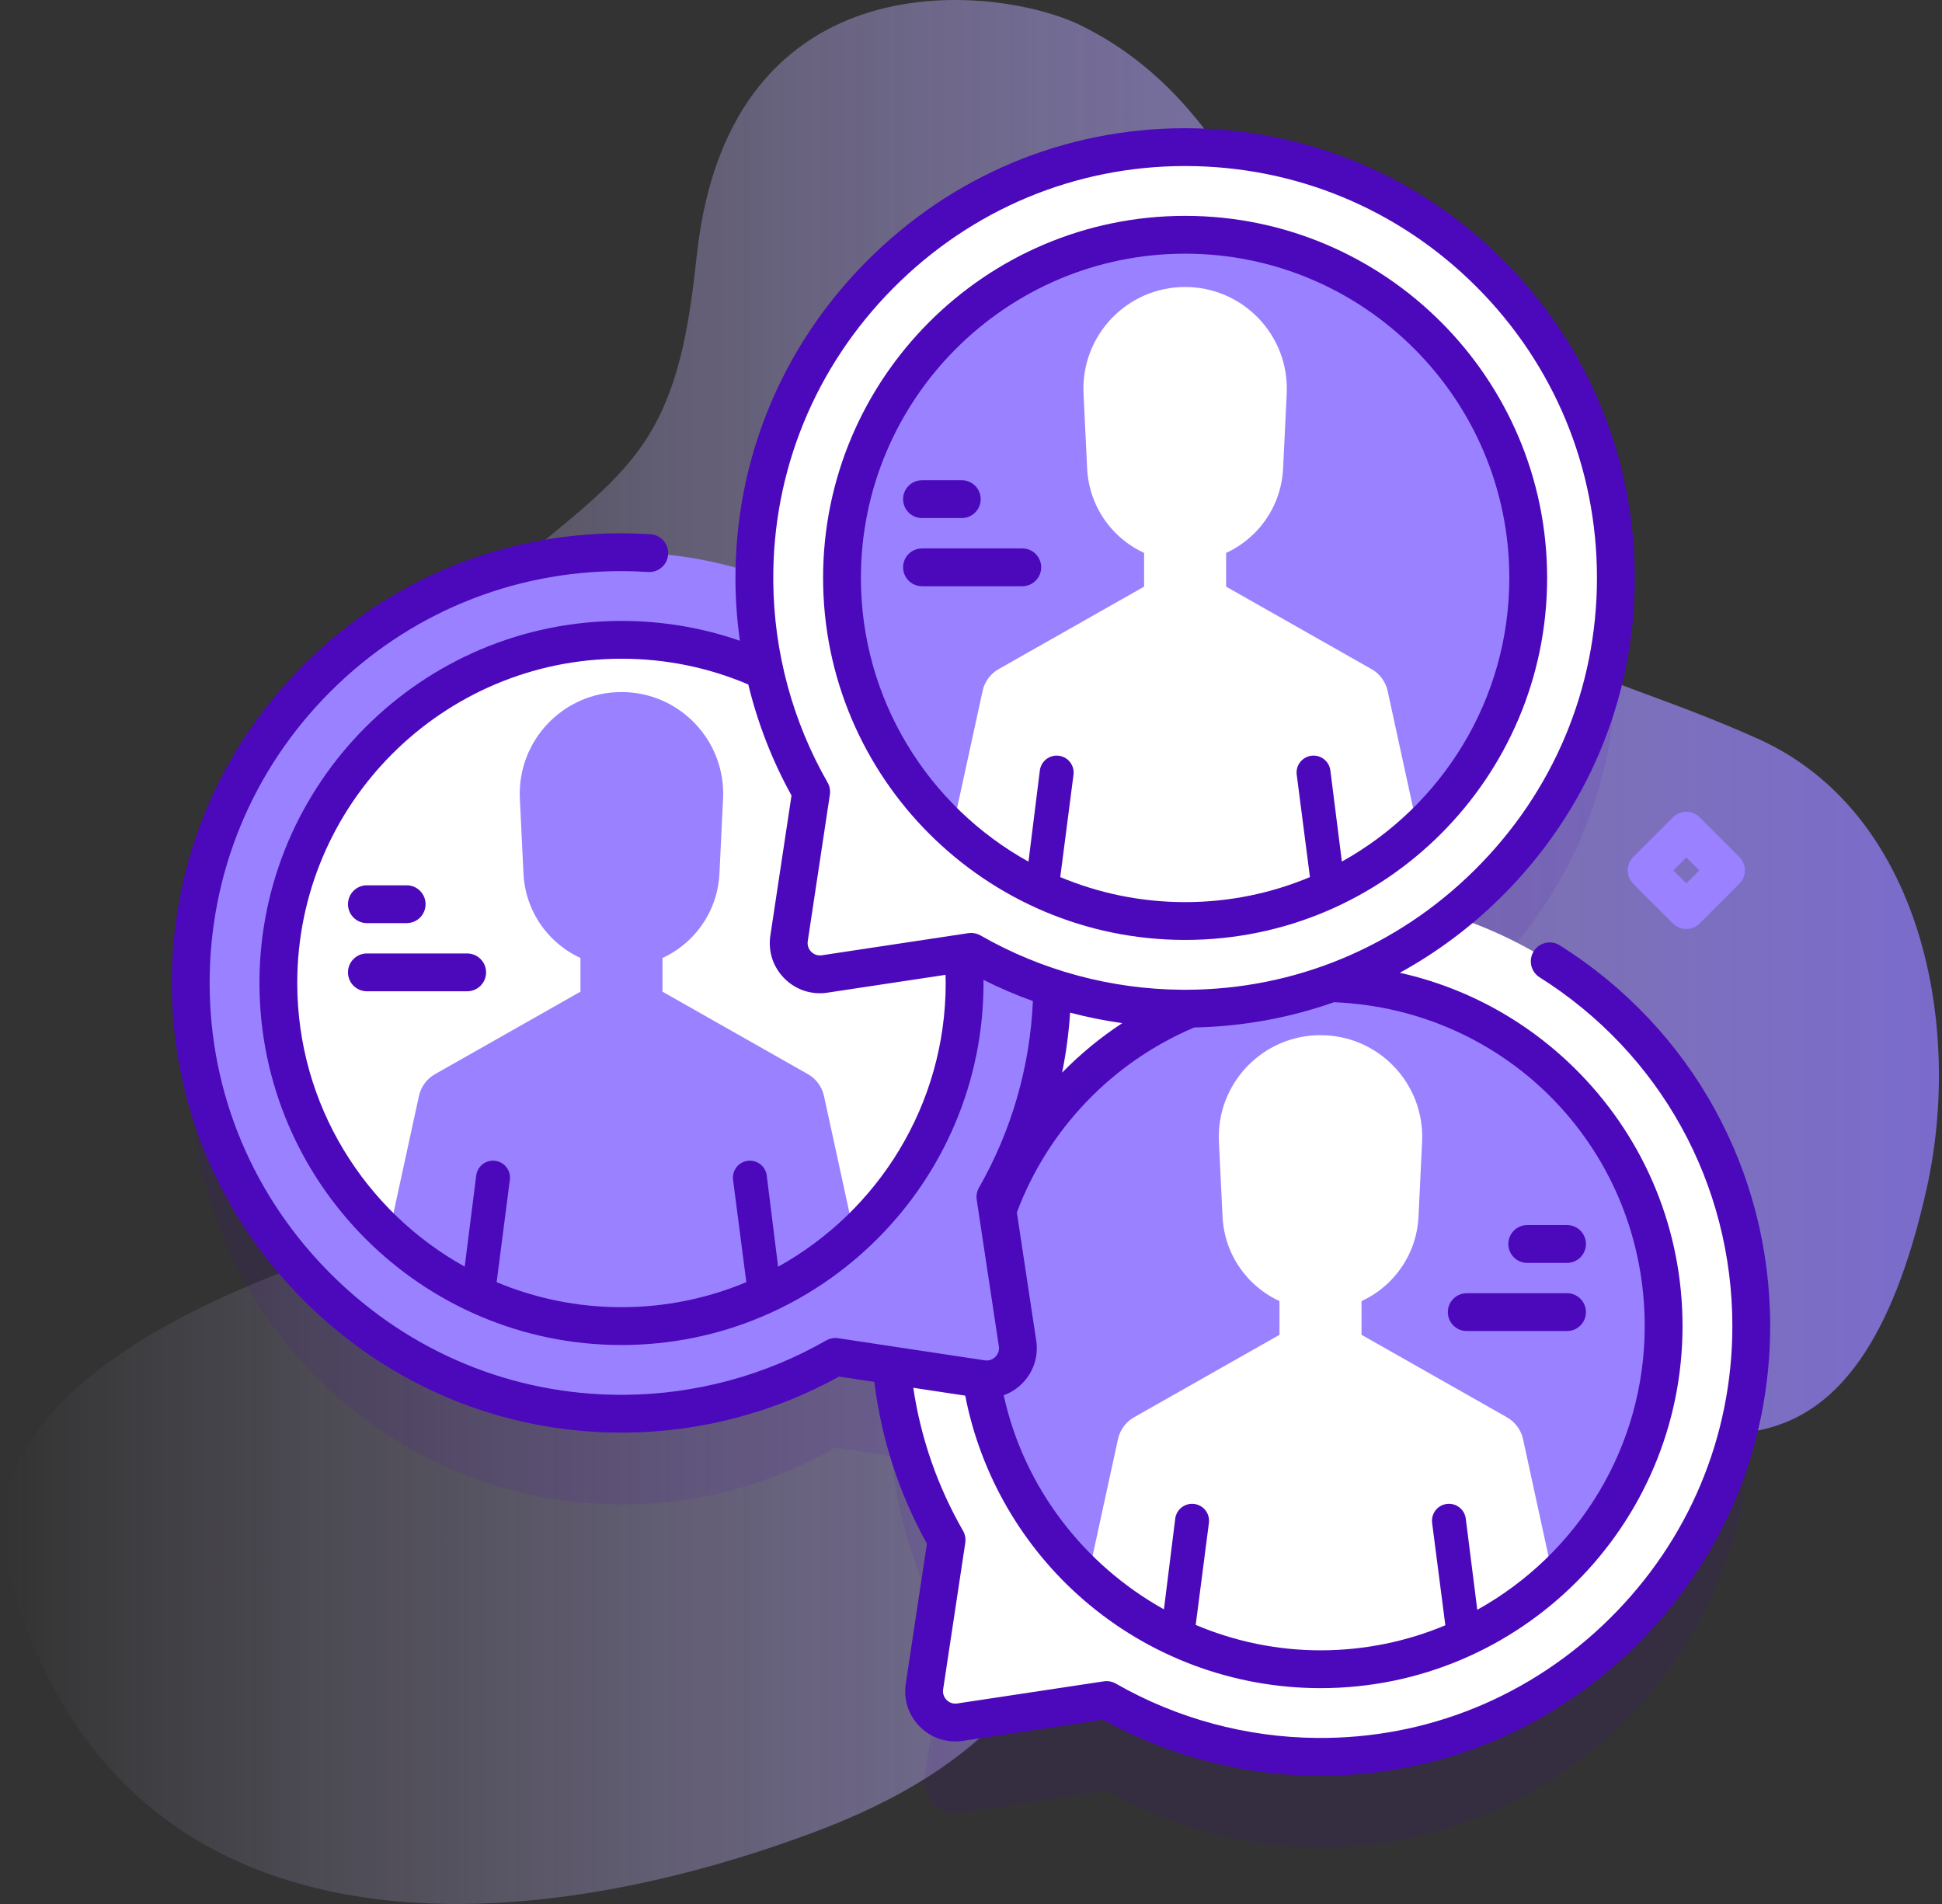 <?xml version="1.0" encoding="UTF-8"?> <svg xmlns="http://www.w3.org/2000/svg" width="153" height="150" viewBox="0 0 153 150" fill="none"><rect x="0" y="0" width="153" height="150" fill="#333333" stroke="none"/><path d="M85.099 1.977C98.411 8.454 101.932 24.397 107.986 36.688C115.774 52.501 124.312 51.823 138.499 58.202C151.382 63.994 154.682 80.757 151.778 93.701C140.876 142.287 104.271 78.557 88.757 118.373C83.535 131.775 78.106 139.13 64.065 144.37C39.347 153.595 8.984 154.397 0.725 124.051C-4.18 106.032 29.583 97.003 42.904 94.334C54.474 92.016 94.774 84.456 88.777 69.168C86.06 62.243 53.017 68.684 43.82 64.622C33.763 60.179 33.808 50.332 41.674 43.611C45.061 40.717 48.809 38.053 51.134 34.253C53.718 30.028 54.364 24.913 54.911 19.991C57.55 -3.717 78.728 -1.123 85.099 1.977Z" fill="url(#paint0_linear_111_1063)"></path><path opacity="0.1" d="M114.364 79.286C122.225 73.064 127.299 63.451 127.306 52.7C127.318 33.939 112.107 18.728 93.346 18.74C74.797 18.752 59.632 33.846 59.435 52.318C56.14 51.24 52.628 50.654 48.985 50.651C30.224 50.639 15.013 65.85 15.025 84.611C15.037 103.374 30.48 118.677 49.242 118.525C55.273 118.476 60.929 116.854 65.82 114.049L70.242 114.717C70.692 119.692 72.212 124.358 74.576 128.479L72.832 140.02C72.585 141.661 73.996 143.073 75.637 142.825L87.178 141.082C92.069 143.887 97.725 145.509 103.756 145.557C122.518 145.709 137.961 130.407 137.973 111.644C137.983 96.492 128.063 83.658 114.364 79.286Z" fill="#4C08BB"></path><path d="M104.014 70.535C85.251 70.547 69.948 85.99 70.1 104.753C70.149 110.783 71.771 116.439 74.576 121.33L72.833 132.871C72.585 134.512 73.997 135.923 75.637 135.676L87.178 133.933C92.069 136.737 97.725 138.359 103.756 138.408C122.518 138.56 137.961 123.258 137.974 104.495C137.986 85.734 122.775 70.523 104.014 70.535Z" fill="white"></path><path d="M104.037 131.504C118.966 131.504 131.069 119.402 131.069 104.472C131.069 89.542 118.966 77.44 104.037 77.44C89.107 77.44 77.004 89.542 77.004 104.472C77.004 119.402 89.107 131.504 104.037 131.504Z" fill="#9A81FF"></path><path d="M122.374 124.331C117.556 128.784 111.112 131.505 104.035 131.505C96.955 131.505 90.513 128.784 85.696 124.329L88.081 113.373C88.239 112.65 88.697 112.027 89.34 111.66L100.804 105.159V101.251H107.268V105.159L118.729 111.66C119.375 112.027 119.831 112.651 119.991 113.373L122.374 124.331Z" fill="white"></path><path d="M96.032 89.952L96.317 95.855C96.516 99.974 99.913 103.211 104.036 103.211C108.16 103.211 111.557 99.974 111.756 95.855L112.04 89.952C112.261 85.38 108.614 81.552 104.036 81.552C99.459 81.552 95.812 85.38 96.032 89.952Z" fill="white"></path><path d="M48.984 43.502C67.747 43.514 83.05 58.958 82.898 77.72C82.849 83.751 81.227 89.407 78.422 94.297L80.165 105.838C80.413 107.479 79.001 108.891 77.361 108.643L65.82 106.9C60.929 109.705 55.273 111.327 49.242 111.376C30.48 111.528 15.037 96.225 15.024 77.462C15.012 58.701 30.223 43.49 48.984 43.502Z" fill="#9A81FF"></path><path d="M48.962 104.472C63.892 104.472 75.994 92.369 75.994 77.44C75.994 62.51 63.892 50.407 48.962 50.407C34.032 50.407 21.93 62.51 21.93 77.44C21.93 92.369 34.032 104.472 48.962 104.472Z" fill="white"></path><path d="M30.623 97.299C35.441 101.752 41.885 104.473 48.963 104.473C56.042 104.473 62.484 101.752 67.302 97.297L64.916 86.341C64.759 85.619 64.3 84.995 63.657 84.628L52.194 78.127V74.219H45.73V78.127L34.268 84.628C33.623 84.996 33.167 85.619 33.007 86.341L30.623 97.299Z" fill="#9A81FF"></path><path d="M56.966 62.92L56.681 68.823C56.483 72.942 53.085 76.179 48.962 76.179C44.838 76.179 41.441 72.942 41.242 68.823L40.958 62.92C40.737 58.348 44.385 54.521 48.962 54.521C53.539 54.521 57.187 58.348 56.966 62.92Z" fill="#9A81FF"></path><path d="M93.346 11.591C74.583 11.603 59.281 27.046 59.432 45.809C59.481 51.84 61.103 57.495 63.908 62.386L62.165 73.927C61.917 75.568 63.329 76.979 64.97 76.732L76.51 74.989C81.401 77.793 87.057 79.415 93.088 79.464C111.851 79.616 127.294 64.314 127.306 45.551C127.318 26.79 112.107 11.579 93.346 11.591Z" fill="white"></path><path d="M93.368 72.561C108.298 72.561 120.401 60.458 120.401 45.528C120.401 30.599 108.298 18.496 93.368 18.496C78.439 18.496 66.336 30.599 66.336 45.528C66.336 60.458 78.439 72.561 93.368 72.561Z" fill="#9A81FF"></path><path d="M111.707 65.388C106.889 69.841 100.445 72.561 93.368 72.561C86.288 72.561 79.846 69.841 75.028 65.385L77.414 54.429C77.571 53.707 78.03 53.084 78.673 52.717L90.137 46.216V42.308H96.6V46.216L108.062 52.717C108.707 53.084 109.163 53.708 109.324 54.429L111.707 65.388Z" fill="white"></path><path d="M85.365 31.009L85.65 36.911C85.848 41.03 89.246 44.267 93.369 44.267C97.493 44.267 100.89 41.03 101.088 36.911L101.373 31.009C101.594 26.437 97.946 22.609 93.369 22.609C88.792 22.609 85.144 26.437 85.365 31.009Z" fill="white"></path><path d="M122.889 74.476C122.193 74.037 121.273 74.247 120.835 74.942C120.396 75.638 120.605 76.558 121.301 76.996C130.815 82.988 136.491 93.268 136.484 104.494C136.478 113.167 133.057 121.331 126.85 127.484C120.642 133.639 112.434 136.995 103.767 136.919C98.202 136.874 92.722 135.395 87.919 132.641C87.627 132.474 87.287 132.41 86.956 132.461L75.415 134.203C75.107 134.251 74.801 134.15 74.58 133.929C74.359 133.707 74.259 133.403 74.305 133.094L76.048 121.553C76.098 121.221 76.035 120.881 75.868 120.59C73.859 117.088 72.547 113.306 71.952 109.333L76.045 109.951C77.258 116.184 80.546 121.869 85.387 126.055C90.562 130.531 97.185 132.996 104.036 132.996C119.763 132.996 132.558 120.201 132.558 104.473C132.558 97.003 129.69 89.942 124.483 84.588C120.568 80.563 115.651 77.833 110.284 76.637C113.175 75.052 115.867 73.049 118.281 70.656C125.056 63.94 128.79 55.025 128.796 45.552C128.802 36.081 125.117 27.176 118.42 20.478C111.728 13.786 102.833 10.102 93.369 10.102C93.362 10.102 93.354 10.102 93.346 10.102C83.874 10.108 74.958 13.843 68.242 20.617C61.525 27.394 57.867 36.345 57.944 45.821C57.956 47.385 58.076 48.941 58.293 50.481C55.305 49.444 52.178 48.918 48.964 48.918C33.237 48.918 20.442 61.713 20.442 77.441C20.442 93.168 33.237 105.963 48.964 105.963C64.691 105.963 77.486 93.168 77.486 77.441C77.486 77.359 77.481 77.277 77.481 77.196C78.746 77.831 80.047 78.389 81.377 78.867C81.151 84.026 79.692 89.094 77.132 93.558C76.965 93.849 76.901 94.188 76.951 94.521L78.694 106.062C78.741 106.371 78.641 106.675 78.42 106.896C78.198 107.118 77.894 107.218 77.585 107.171L66.044 105.428C65.712 105.378 65.372 105.442 65.081 105.609C60.278 108.363 54.798 109.842 49.232 109.887C49.143 109.888 49.054 109.888 48.965 109.888C40.388 109.888 32.294 106.543 26.15 100.452C19.943 94.299 16.521 86.135 16.516 77.462C16.51 68.786 19.885 60.63 26.019 54.496C32.149 48.367 40.296 44.992 48.963 44.992H48.984C49.648 44.993 50.345 45.016 51.057 45.062C51.883 45.112 52.587 44.492 52.639 43.672C52.692 42.851 52.07 42.142 51.249 42.089C50.474 42.039 49.713 42.014 48.987 42.013C48.978 42.013 48.971 42.013 48.963 42.013C39.501 42.013 30.605 45.698 23.913 52.389C17.215 59.086 13.53 67.991 13.537 77.463C13.543 86.936 17.277 95.851 24.052 102.567C30.759 109.215 39.596 112.867 48.964 112.866C49.061 112.866 49.159 112.866 49.256 112.865C55.157 112.817 60.971 111.292 66.106 108.449L68.883 108.868C69.439 113.367 70.83 117.65 73.027 121.614L71.361 132.648C71.171 133.902 71.577 135.136 72.474 136.034C73.371 136.931 74.605 137.337 75.86 137.147L86.894 135.481C92.029 138.324 97.843 139.849 103.744 139.897C103.842 139.897 103.939 139.898 104.036 139.898C113.404 139.898 122.241 136.247 128.948 129.598C135.723 122.883 139.457 113.967 139.463 104.495C139.471 92.239 133.275 81.017 122.889 74.476ZM129.579 104.473C129.579 114.08 124.246 122.461 116.387 126.822L115.48 119.637C115.384 118.905 114.716 118.388 113.981 118.484C113.249 118.58 112.732 119.25 112.83 119.982L113.871 128.044C110.842 129.313 107.519 130.016 104.035 130.016C100.581 130.016 97.252 129.304 94.203 128.015L95.243 119.982C95.339 119.25 94.824 118.58 94.091 118.484C93.357 118.39 92.687 118.905 92.591 119.637L91.7 126.788C85.413 123.285 80.667 117.206 79.078 109.922C79.612 109.728 80.105 109.421 80.524 109.002C81.422 108.105 81.827 106.871 81.638 105.616L80.113 95.519C82.569 88.959 87.634 83.675 94.088 80.947C97.889 80.87 101.595 80.193 105.098 78.957C118.85 79.517 129.579 90.665 129.579 104.473ZM70.358 22.714C76.51 16.507 84.675 13.086 93.348 13.08H93.369C102.036 13.08 110.184 16.455 116.313 22.584C122.447 28.718 125.822 36.875 125.817 45.55C125.811 54.223 122.39 62.387 116.183 68.54C110.038 74.632 101.945 77.977 93.368 77.977C93.279 77.977 93.189 77.976 93.1 77.975C87.534 77.931 82.054 76.451 77.252 73.697C77.025 73.567 76.77 73.5 76.511 73.5C76.437 73.5 76.363 73.505 76.288 73.516L64.748 75.259C64.439 75.306 64.134 75.206 63.913 74.985C63.692 74.763 63.592 74.459 63.638 74.15L65.381 62.609C65.431 62.276 65.368 61.937 65.201 61.646C62.446 56.843 60.967 51.362 60.922 45.797C60.852 37.12 64.203 28.922 70.358 22.714ZM61.303 99.796L60.407 92.605C60.311 91.873 59.641 91.358 58.906 91.451C58.175 91.548 57.659 92.218 57.755 92.95L58.799 101.011C55.77 102.28 52.447 102.983 48.963 102.983C45.479 102.983 42.156 102.28 39.127 101.011L40.168 92.95C40.267 92.218 39.749 91.547 39.017 91.451C38.283 91.355 37.615 91.873 37.519 92.605L36.612 99.789C28.753 95.428 23.419 87.046 23.419 77.44C23.419 63.355 34.879 51.896 48.963 51.896C52.435 51.896 55.792 52.578 58.953 53.924C59.696 56.973 60.836 59.92 62.359 62.67L60.693 73.704C60.503 74.959 60.909 76.193 61.807 77.091C62.704 77.987 63.938 78.394 65.192 78.204L74.492 76.799C74.498 77.013 74.507 77.228 74.507 77.439C74.507 87.052 69.168 95.437 61.303 99.796ZM88.419 80.605C86.697 81.733 85.11 83.043 83.677 84.505C83.993 82.948 84.204 81.368 84.309 79.779C85.66 80.135 87.033 80.41 88.419 80.605Z" fill="#4C08BB"></path><path d="M93.369 74.05C109.096 74.05 121.89 61.255 121.89 45.528C121.89 29.801 109.096 17.006 93.369 17.006C77.642 17.006 64.847 29.802 64.847 45.528C64.847 61.255 77.642 74.05 93.369 74.05ZM93.369 19.985C107.453 19.985 118.912 31.444 118.912 45.528C118.912 55.135 113.579 63.516 105.719 67.877L104.812 60.693C104.716 59.961 104.048 59.444 103.314 59.54C102.582 59.636 102.064 60.306 102.163 61.038L103.204 69.099C100.175 70.368 96.853 71.071 93.369 71.071C89.884 71.071 86.561 70.368 83.532 69.099L84.575 61.038C84.672 60.307 84.157 59.636 83.425 59.54C82.69 59.447 82.02 59.962 81.924 60.694L81.029 67.883C73.164 63.524 67.826 55.139 67.826 45.529C67.826 31.444 79.285 19.985 93.369 19.985Z" fill="#4C08BB"></path><path d="M115.558 104.862H123.459C124.282 104.862 124.948 104.195 124.948 103.372C124.948 102.55 124.282 101.883 123.459 101.883H115.558C114.735 101.883 114.068 102.55 114.068 103.372C114.068 104.195 114.735 104.862 115.558 104.862Z" fill="#4C08BB"></path><path d="M120.324 99.493H123.459C124.282 99.493 124.948 98.826 124.948 98.003C124.948 97.18 124.282 96.514 123.459 96.514H120.324C119.501 96.514 118.834 97.18 118.834 98.003C118.834 98.826 119.501 99.493 120.324 99.493Z" fill="#4C08BB"></path><path d="M82.03 44.694C82.03 43.871 81.363 43.205 80.541 43.205H72.64C71.817 43.205 71.15 43.871 71.15 44.694C71.15 45.517 71.817 46.184 72.64 46.184H80.541C81.363 46.184 82.03 45.517 82.03 44.694Z" fill="#4C08BB"></path><path d="M72.64 40.814H75.775C76.597 40.814 77.264 40.147 77.264 39.324C77.264 38.502 76.597 37.835 75.775 37.835H72.64C71.817 37.835 71.15 38.502 71.15 39.324C71.15 40.147 71.817 40.814 72.64 40.814Z" fill="#4C08BB"></path><path d="M36.806 75.116H28.905C28.082 75.116 27.416 75.783 27.416 76.606C27.416 77.429 28.082 78.095 28.905 78.095H36.806C37.629 78.095 38.295 77.429 38.295 76.606C38.295 75.783 37.629 75.116 36.806 75.116Z" fill="#4C08BB"></path><path d="M28.905 72.725H32.04C32.862 72.725 33.529 72.058 33.529 71.236C33.529 70.413 32.862 69.746 32.04 69.746H28.905C28.082 69.746 27.416 70.413 27.416 71.236C27.416 72.058 28.082 72.725 28.905 72.725Z" fill="#4C08BB"></path><path d="M132.856 73.188C132.475 73.188 132.094 73.043 131.803 72.752L128.676 69.624C128.094 69.042 128.094 68.099 128.676 67.518L131.803 64.39C132.385 63.809 133.328 63.809 133.909 64.39L137.037 67.518C137.619 68.1 137.619 69.043 137.037 69.624L133.909 72.752C133.619 73.042 133.238 73.188 132.856 73.188ZM131.835 68.571L132.857 69.592L133.878 68.571L132.857 67.549L131.835 68.571Z" fill="#9A81FF"></path><defs><linearGradient id="paint0_linear_111_1063" x1="0.242" y1="75" x2="152.758" y2="75" gradientUnits="userSpaceOnUse"><stop stop-color="#DDD1FF" stop-opacity="0"></stop><stop offset="1" stop-color="#7A6BCC"></stop></linearGradient></defs></svg> 